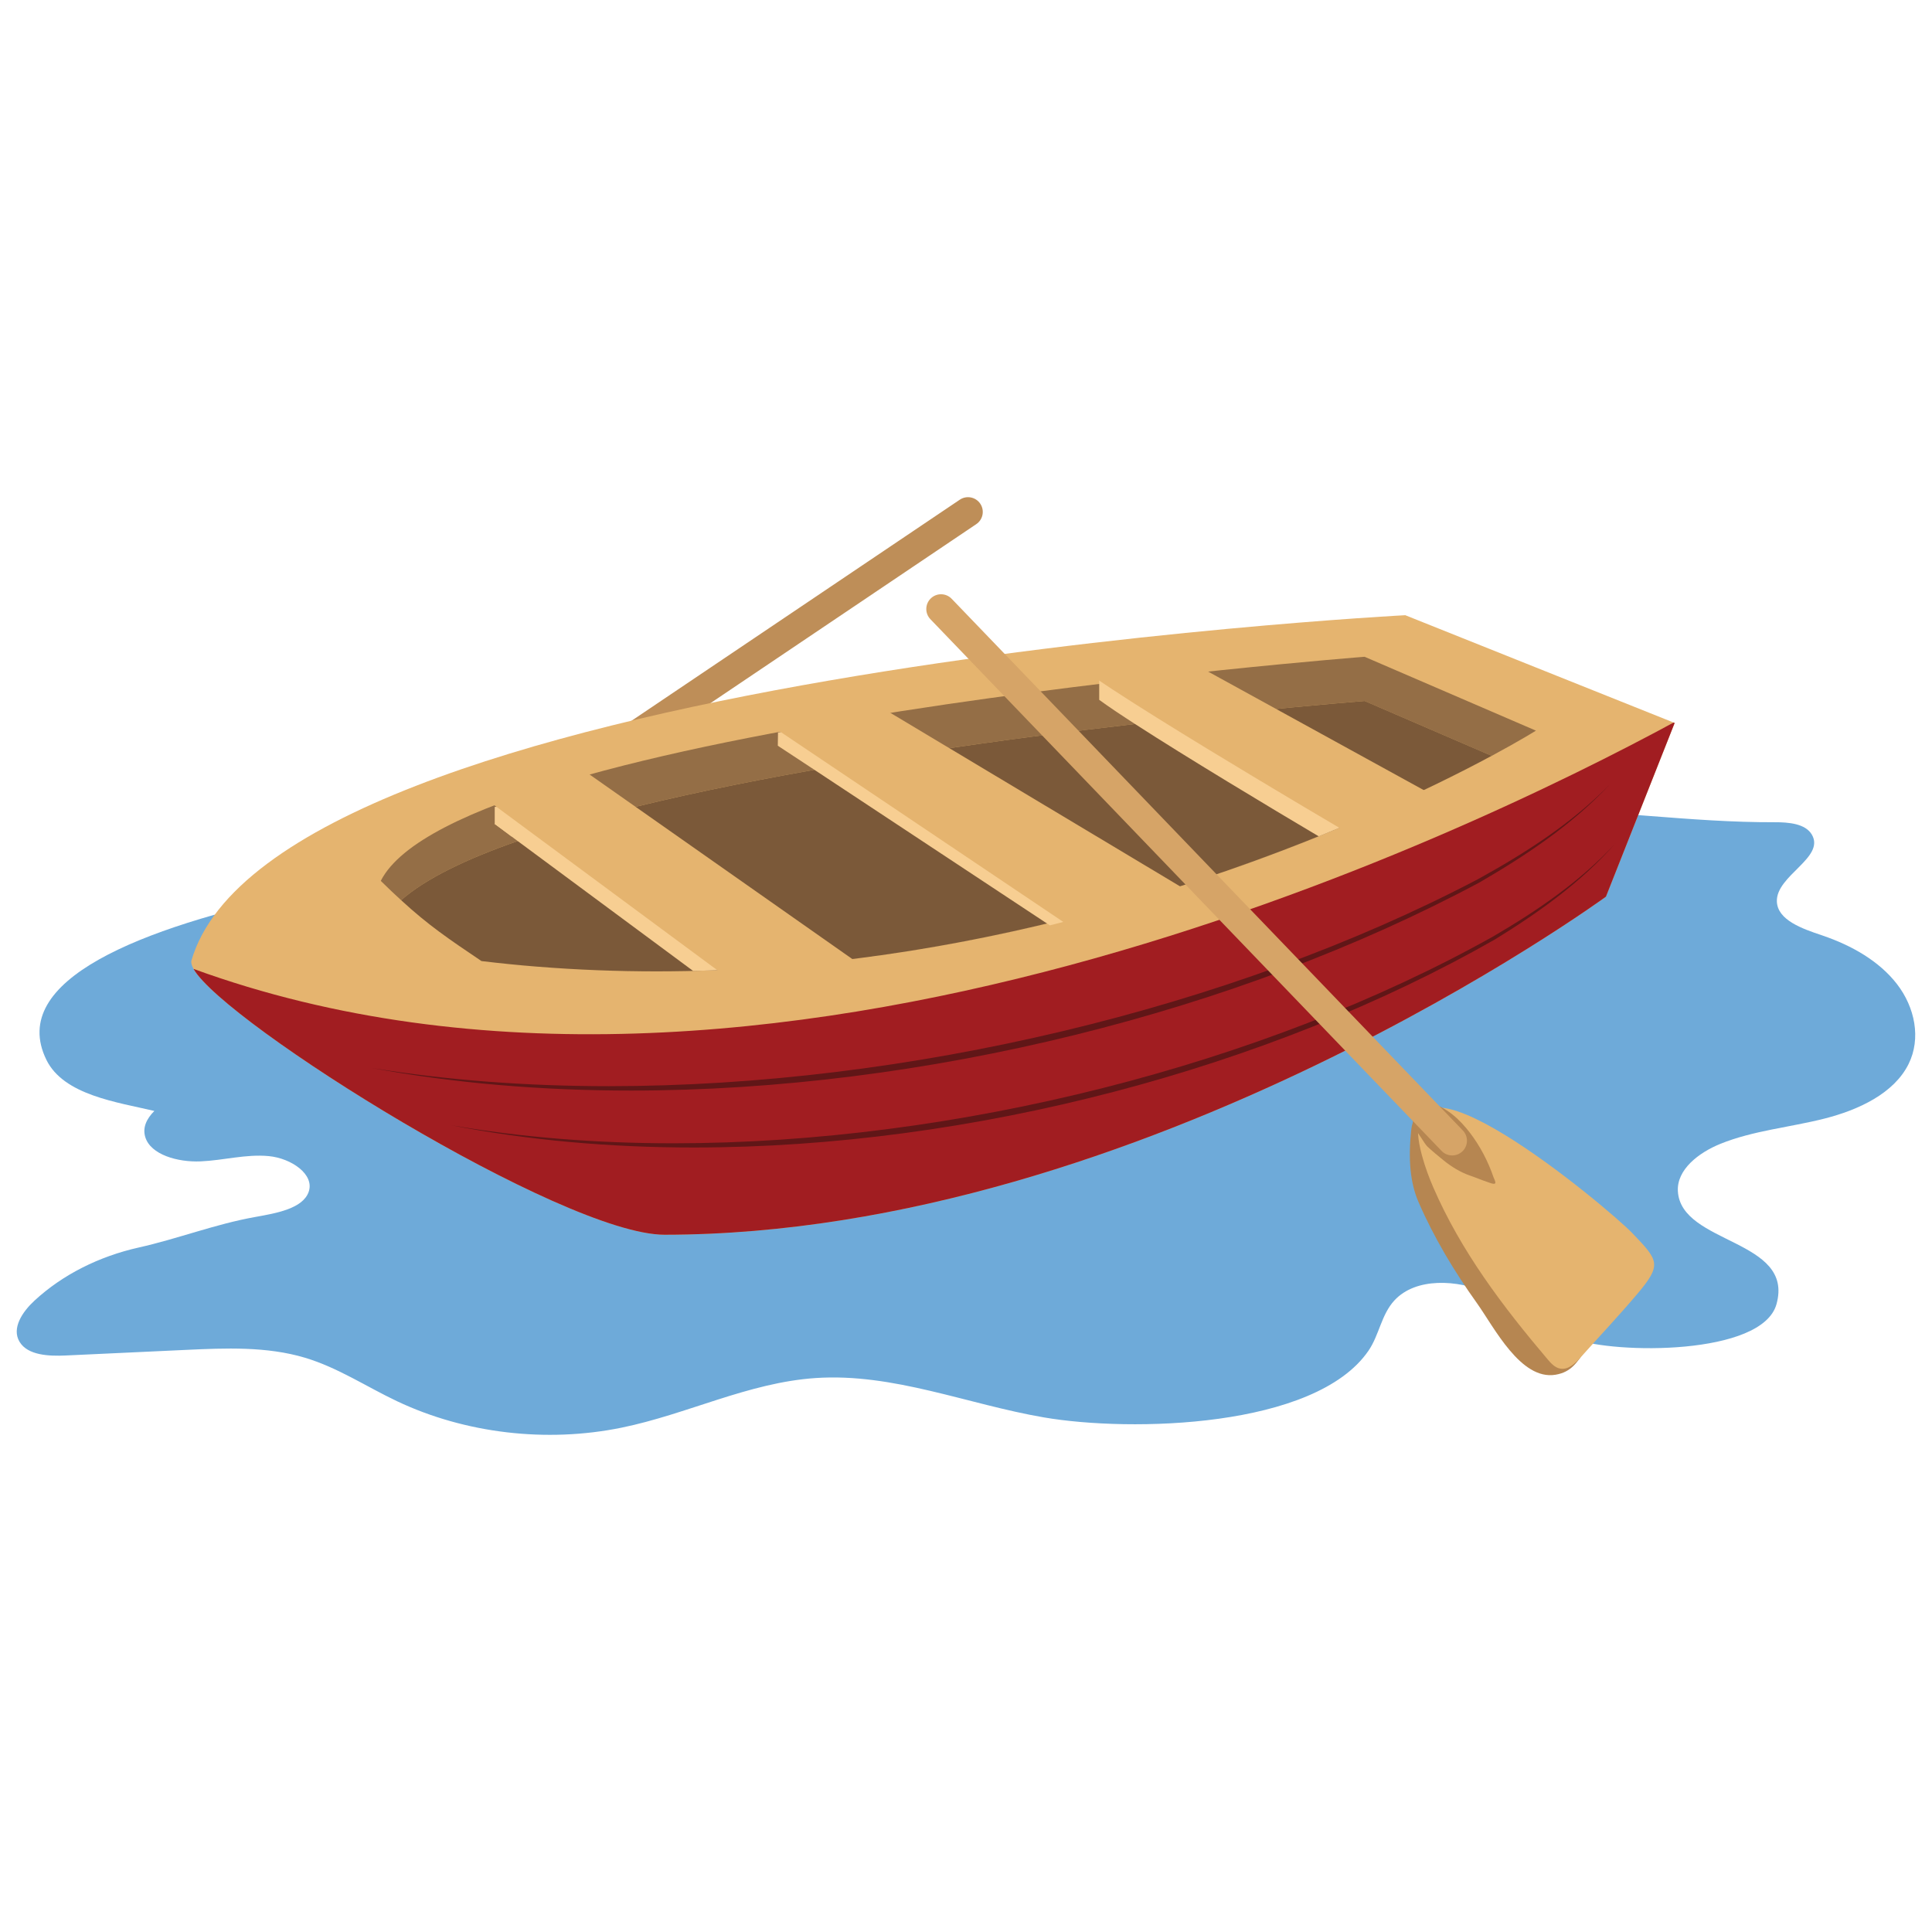 <?xml version="1.0" encoding="utf-8"?>
<!-- Generator: Adobe Illustrator 27.2.0, SVG Export Plug-In . SVG Version: 6.00 Build 0)  -->
<svg version="1.1" id="Layer_2_00000089567526351214680420000014107890021908371893_"
	 xmlns="http://www.w3.org/2000/svg" xmlns:xlink="http://www.w3.org/1999/xlink" x="0px" y="0px" viewBox="0 0 173 173"
	 enable-background="new 0 0 173 173" xml:space="preserve">
<g id="words">
	<g id="boat">
		<g id="Layer_296_copy">
			<g>
				<path fill="#6EAAD9" d="M163.225,83.779l-0.105-0.035c-1.746-0.584-3.946-1.355-4.011-3.013
					c-0.091-2.328,4.342-3.929,3.132-5.996c-0.58-0.99-2.087-1.113-3.341-1.109c-7.552,0.025-14.705-1.127-22.182-1.127
					c-0.974-0.026-1.948-0.05-2.922-0.072c-24.356-0.552-48.79,0.141-72.975,2.866C52.43,76.237-2.876,80.549,4.154,94.901
					c1.552,3.169,6.346,3.791,9.668,4.579c-0.689,0.689-1.075,1.479-0.814,2.338c0.481,1.581,2.903,2.264,4.949,2.177
					c2.046-0.087,4.066-0.665,6.101-0.473s4.14,1.647,3.578,3.212c-0.535,1.491-2.88,1.9-4.785,2.24
					c-3.577,0.638-6.903,1.945-10.43,2.734c-3.532,0.79-6.811,2.422-9.34,4.763c-1.078,0.998-2.065,2.469-1.325,3.687
					c0.731,1.204,2.603,1.29,4.139,1.218c3.563-0.166,7.127-0.332,10.69-0.498c3.6-0.168,7.301-0.324,10.719,0.698
					c2.957,0.885,5.499,2.593,8.253,3.897c6.094,2.884,13.366,3.741,20.093,2.368c5.896-1.203,11.364-4.043,17.395-4.446
					c6.953-0.465,13.592,2.355,20.44,3.527c7.737,1.324,24.278,0.988,29.054-5.971c0.973-1.418,1.141-3.227,2.327-4.51
					c1.912-2.068,5.622-1.867,8.323-0.686s4.945,3.11,7.725,4.135c3.691,1.36,16.865,1.503,18.159-3.101
					c1.642-5.853-8.562-5.353-8.828-10.126c-0.107-1.922,1.842-3.443,3.811-4.24c2.927-1.185,6.199-1.472,9.293-2.254
					c3.094-0.781,6.249-2.267,7.55-4.884c1.144-2.3,0.569-5.092-1.033-7.165c-1.58-2.046-4.036-3.453-6.643-4.34"/>
				<path fill="#BE8E58" d="M85.944,44.745L31.165,81.637c-0.605,0.407-0.765,1.228-0.358,1.832
					c0.407,0.604,1.228,0.765,1.832,0.358l54.78-36.892c0.605-0.407,0.765-1.228,0.358-1.832
					C87.37,44.499,86.549,44.339,85.944,44.745"/>
				<path fill="#E5B46F" d="M149.955,64.739l-6.152,15.552c0,0-41.414,30.246-84.294,30.272c-9.109,0-39.368-18.905-42.18-23.803
					c-0.158-0.291-0.224-0.528-0.198-0.713c7.367-25.678,108.704-30.959,108.704-30.959l24.027,9.611l0.092,0.04"/>
				<path fill="#A11D21" d="M149.955,64.739l-6.152,15.552c0,0-41.414,30.246-84.294,30.272c-9.109,0-39.368-18.905-42.18-23.803
					c50.867,18.549,114.025-12.04,132.534-22.06L149.955,64.739"/>
				<path fill="#946E46" d="M68.163,86.662c-1.877,0.126-3.776,0.217-5.692,0.271C64.389,86.882,66.287,86.789,68.163,86.662
					 M48.138,86.562c3.585,0.288,7.122,0.421,10.6,0.421c0.889,0,1.771-0.009,2.652-0.026c-0.87,0.016-1.746,0.025-2.623,0.025
					C55.276,86.982,51.731,86.851,48.138,86.562 M48.123,86.562h0.004C48.127,86.562,48.124,86.562,48.123,86.562 M104.966,79.588
					c-0.442,0.138-0.887,0.276-1.336,0.412c-2.622,0.801-5.374,1.569-8.232,2.292C98.74,81.452,101.937,80.54,104.966,79.588
					 M128.477,70.28c-0.9,0.434-1.86,0.886-2.878,1.35c-0.835,0.39-1.709,0.788-2.621,1.192
					C125.002,71.931,126.841,71.074,128.477,70.28 M122.193,58.811c0,0-81.126,6.271-88.096,20.067
					c0.66,0.647,1.254,1.215,1.822,1.729c2.456,2.258,4.225,3.446,7.195,5.452l0,0c-2.97-2.007-4.739-3.195-7.195-5.452
					c2.191-1.927,5.848-3.697,10.443-5.294c2.64-0.924,5.598-1.796,8.766-2.614c5.334-1.373,11.261-2.601,17.334-3.683
					c3.34-0.594,6.72-1.149,10.073-1.65c6.72-1.03,13.294-1.861,19.103-2.535c3.565-0.422,6.839-0.766,9.664-1.056h0.013
					c6.641-0.673,10.878-1.003,10.878-1.003l11.38,4.911l0,0c2.574-1.386,3.961-2.258,3.961-2.258L122.193,58.811"/>
				<path fill="#946E46" d="M62.471,86.932c-0.358,0.01-0.721,0.018-1.081,0.025c0.227-0.004,0.453-0.009,0.68-0.014
					C62.204,86.941,62.337,86.937,62.471,86.932 M48.127,86.562c0,0,0.007,0,0.011,0C48.133,86.562,48.132,86.562,48.127,86.562
					 M43.112,86.059c1.68,0.202,3.35,0.369,5.011,0.502C46.462,86.426,44.793,86.26,43.112,86.059 M95.397,82.29
					c-8.279,2.079-17.457,3.709-27.234,4.371c2.049-0.138,4.072-0.317,6.066-0.537c6.641-0.726,12.951-1.875,18.839-3.261
					C93.852,82.676,94.628,82.484,95.397,82.29 M122.977,72.82c-4.965,2.186-11.049,4.579-18.011,6.766
					c4.822-1.509,9.226-3.125,13.12-4.697C119.821,74.187,121.452,73.495,122.977,72.82 M133.571,67.681
					c-1.372,0.736-3.08,1.619-5.096,2.597C130.491,69.305,132.201,68.42,133.571,67.681"/>
				<path fill="#7B5939" d="M122.192,62.771c0,0-4.238,0.33-10.878,1.003h-0.013c-2.825,0.291-6.099,0.634-9.664,1.056
					c-5.809,0.673-12.383,1.505-19.103,2.535c-3.353,0.502-6.733,1.056-10.073,1.65c-6.073,1.083-12.001,2.31-17.334,3.683
					c-3.169,0.819-6.126,1.69-8.766,2.614c-4.594,1.597-8.251,3.366-10.443,5.294c2.456,2.258,4.225,3.446,7.195,5.452l0,0
					c1.681,0.202,3.349,0.369,5.011,0.502c0.001,0,0.003,0,0.004,0c0.005,0,0.006,0,0.011,0c3.592,0.288,7.138,0.42,10.629,0.42
					c0.878,0,1.753-0.008,2.623-0.025c0.36-0.007,0.722-0.015,1.081-0.025c1.916-0.054,3.815-0.145,5.692-0.271
					c9.777-0.662,18.955-2.292,27.234-4.371c2.858-0.723,5.611-1.491,8.232-2.292c0.449-0.136,0.894-0.274,1.336-0.412
					c6.962-2.187,13.046-4.58,18.011-6.766c0.912-0.404,1.786-0.801,2.621-1.192c1.018-0.464,1.979-0.916,2.878-1.35
					c2.016-0.978,3.724-1.861,5.096-2.597l0,0l-11.38-4.911"/>
				<path fill="#F7CE92" d="M125.598,71.63c-2.231,1.043-4.74,2.139-7.512,3.261c-4.475-2.654-11.75-7.023-16.45-10.06
					c-1.307-0.845-2.416-1.584-3.208-2.165v-1.848c2.284-0.449,6.68-0.449,6.68-0.449l6.192,3.406h0.013L125.598,71.63
					L125.598,71.63z"/>
				<path fill="#F7CE92" d="M105.016,79.896c-3.469,1.051-11.009,2.966-11.009,2.966L72.813,68.858l-3.164-2.082l0.017-1.183
					l8.411-1.53l5.219,3.068L105.016,79.896L105.016,79.896z"/>
				<path fill="#F7CE92" d="M74.229,86.126c-3.947,0.436-8.014,0.713-12.159,0.819L46.36,75.313l-0.568-0.422L44.3,73.783
					l-0.026-0.013l0.026-0.013l3.961-1.347l4.343-1.479l2.522,1.769C55.126,72.699,74.229,86.125,74.229,86.126z"/>
				<polygon fill="#F7CE92" points="48.261,72.251 48.261,74.891 45.792,74.891 44.3,73.782 44.3,72.251 				"/>
				<path fill="#E5B46F" d="M95.762,58.829c0.026-1.102,8.032-1.102,8.032-1.102l26.269,14.437l-9.352,2.422
					C120.711,74.587,95.736,59.931,95.762,58.829L95.762,58.829z"/>
				<polygon fill="#E5B46F" points="66.718,63.403 76.149,61.688 106.349,79.777 95.598,82.812 				"/>
				<polygon fill="#E5B46F" points="42.954,71.134 51.28,68.289 77.305,86.568 67.66,89.412 				"/>
				<path fill="#601617" d="M144.134,70.257c-3.408,3.493-7.556,6.131-11.798,8.473C110.281,90.298,81.197,97.261,54.53,97.261
					c-7.331,0-14.484-0.527-21.253-1.629c7.414,1.37,15.23,2.022,23.218,2.022c26.212,0,54.271-7.013,75.998-18.643
					C136.699,76.568,140.803,73.826,144.134,70.257"/>
				<path fill="#601617" d="M144.635,75.537c-3.131,3.392-6.974,6.008-10.933,8.319c-20.559,11.493-48.143,18.52-73.386,18.52
					c-6.897,0-13.62-0.525-19.977-1.626c6.952,1.359,14.286,2.003,21.786,2.003c24.836,0,51.454-7.067,71.736-18.63
					c3.921-2.409,7.719-5.125,10.773-8.587"/>
				<path fill="#B68651" d="M126.314,104.8c0.1,0.98,0.316,1.941,0.703,2.831c1.392,3.208,3.203,6.215,5.232,9.057
					c1.546,2.165,3.922,6.933,7.04,6.412c1.451-0.243,1.923-1.139,2.696-2.192c0.961-1.309,2.232-2.455,3.283-3.698
					c2.248-2.66,1.942-2.998-0.418-5.464l-0.093-0.095c-2.973-2.959-6.495-5.561-9.991-7.858c-1.252-0.823-2.511-1.655-3.87-2.294
					c-0.959-0.451-1.991-1.21-2.95-1.551c-0.364-0.129-0.801-0.122-1.106,0.116c-0.348,0.272-0.435,0.756-0.48,1.195
					C126.24,102.408,126.193,103.619,126.314,104.8z"/>
				<path fill="#E5B46F" d="M127.329,103.471c0.282,1.039,0.664,2.047,1.008,2.84c2.489,5.736,6.209,10.651,10.233,15.398
					c0.309,0.364,0.655,0.749,1.124,0.84c0.721,0.14,1.353-0.46,1.843-1.007c1.682-1.882,3.423-3.725,5.052-5.652
					c2.248-2.66,1.942-2.998-0.418-5.464C144.071,108.231,124.076,91.452,127.329,103.471L127.329,103.471z"/>
				<path fill="#B68651" d="M131.679,105.285c0.507,0.172,0.997,0.388,1.506,0.554c0.129,0.042,0.607,0.247,0.693,0.124
					c0.085-0.12-0.096-0.411-0.135-0.527c-0.487-1.435-1.207-2.814-2.13-4.017c-0.884-1.152-2.037-2.238-3.468-2.639
					c-0.925-0.26-1.559,0.362-1.64,1.258c-0.036,0.395,0.077,0.747,0.257,1.072l-0.103-0.033c0.166,0.054,0.902,1.346,1.138,1.572
					c0.429,0.41,0.957,0.836,1.426,1.221c0.727,0.597,1.56,1.112,2.455,1.416L131.679,105.285z"/>
				<path fill="#D6A467" d="M83.314,55.449l45.772,47.609c0.505,0.526,1.341,0.542,1.867,0.037c0.526-0.505,0.542-1.341,0.037-1.867
					L85.217,53.618c-0.505-0.526-1.341-0.542-1.867-0.037C82.824,54.087,82.808,54.923,83.314,55.449"/>
			</g>
		</g>
	</g>
</g>
</svg>
